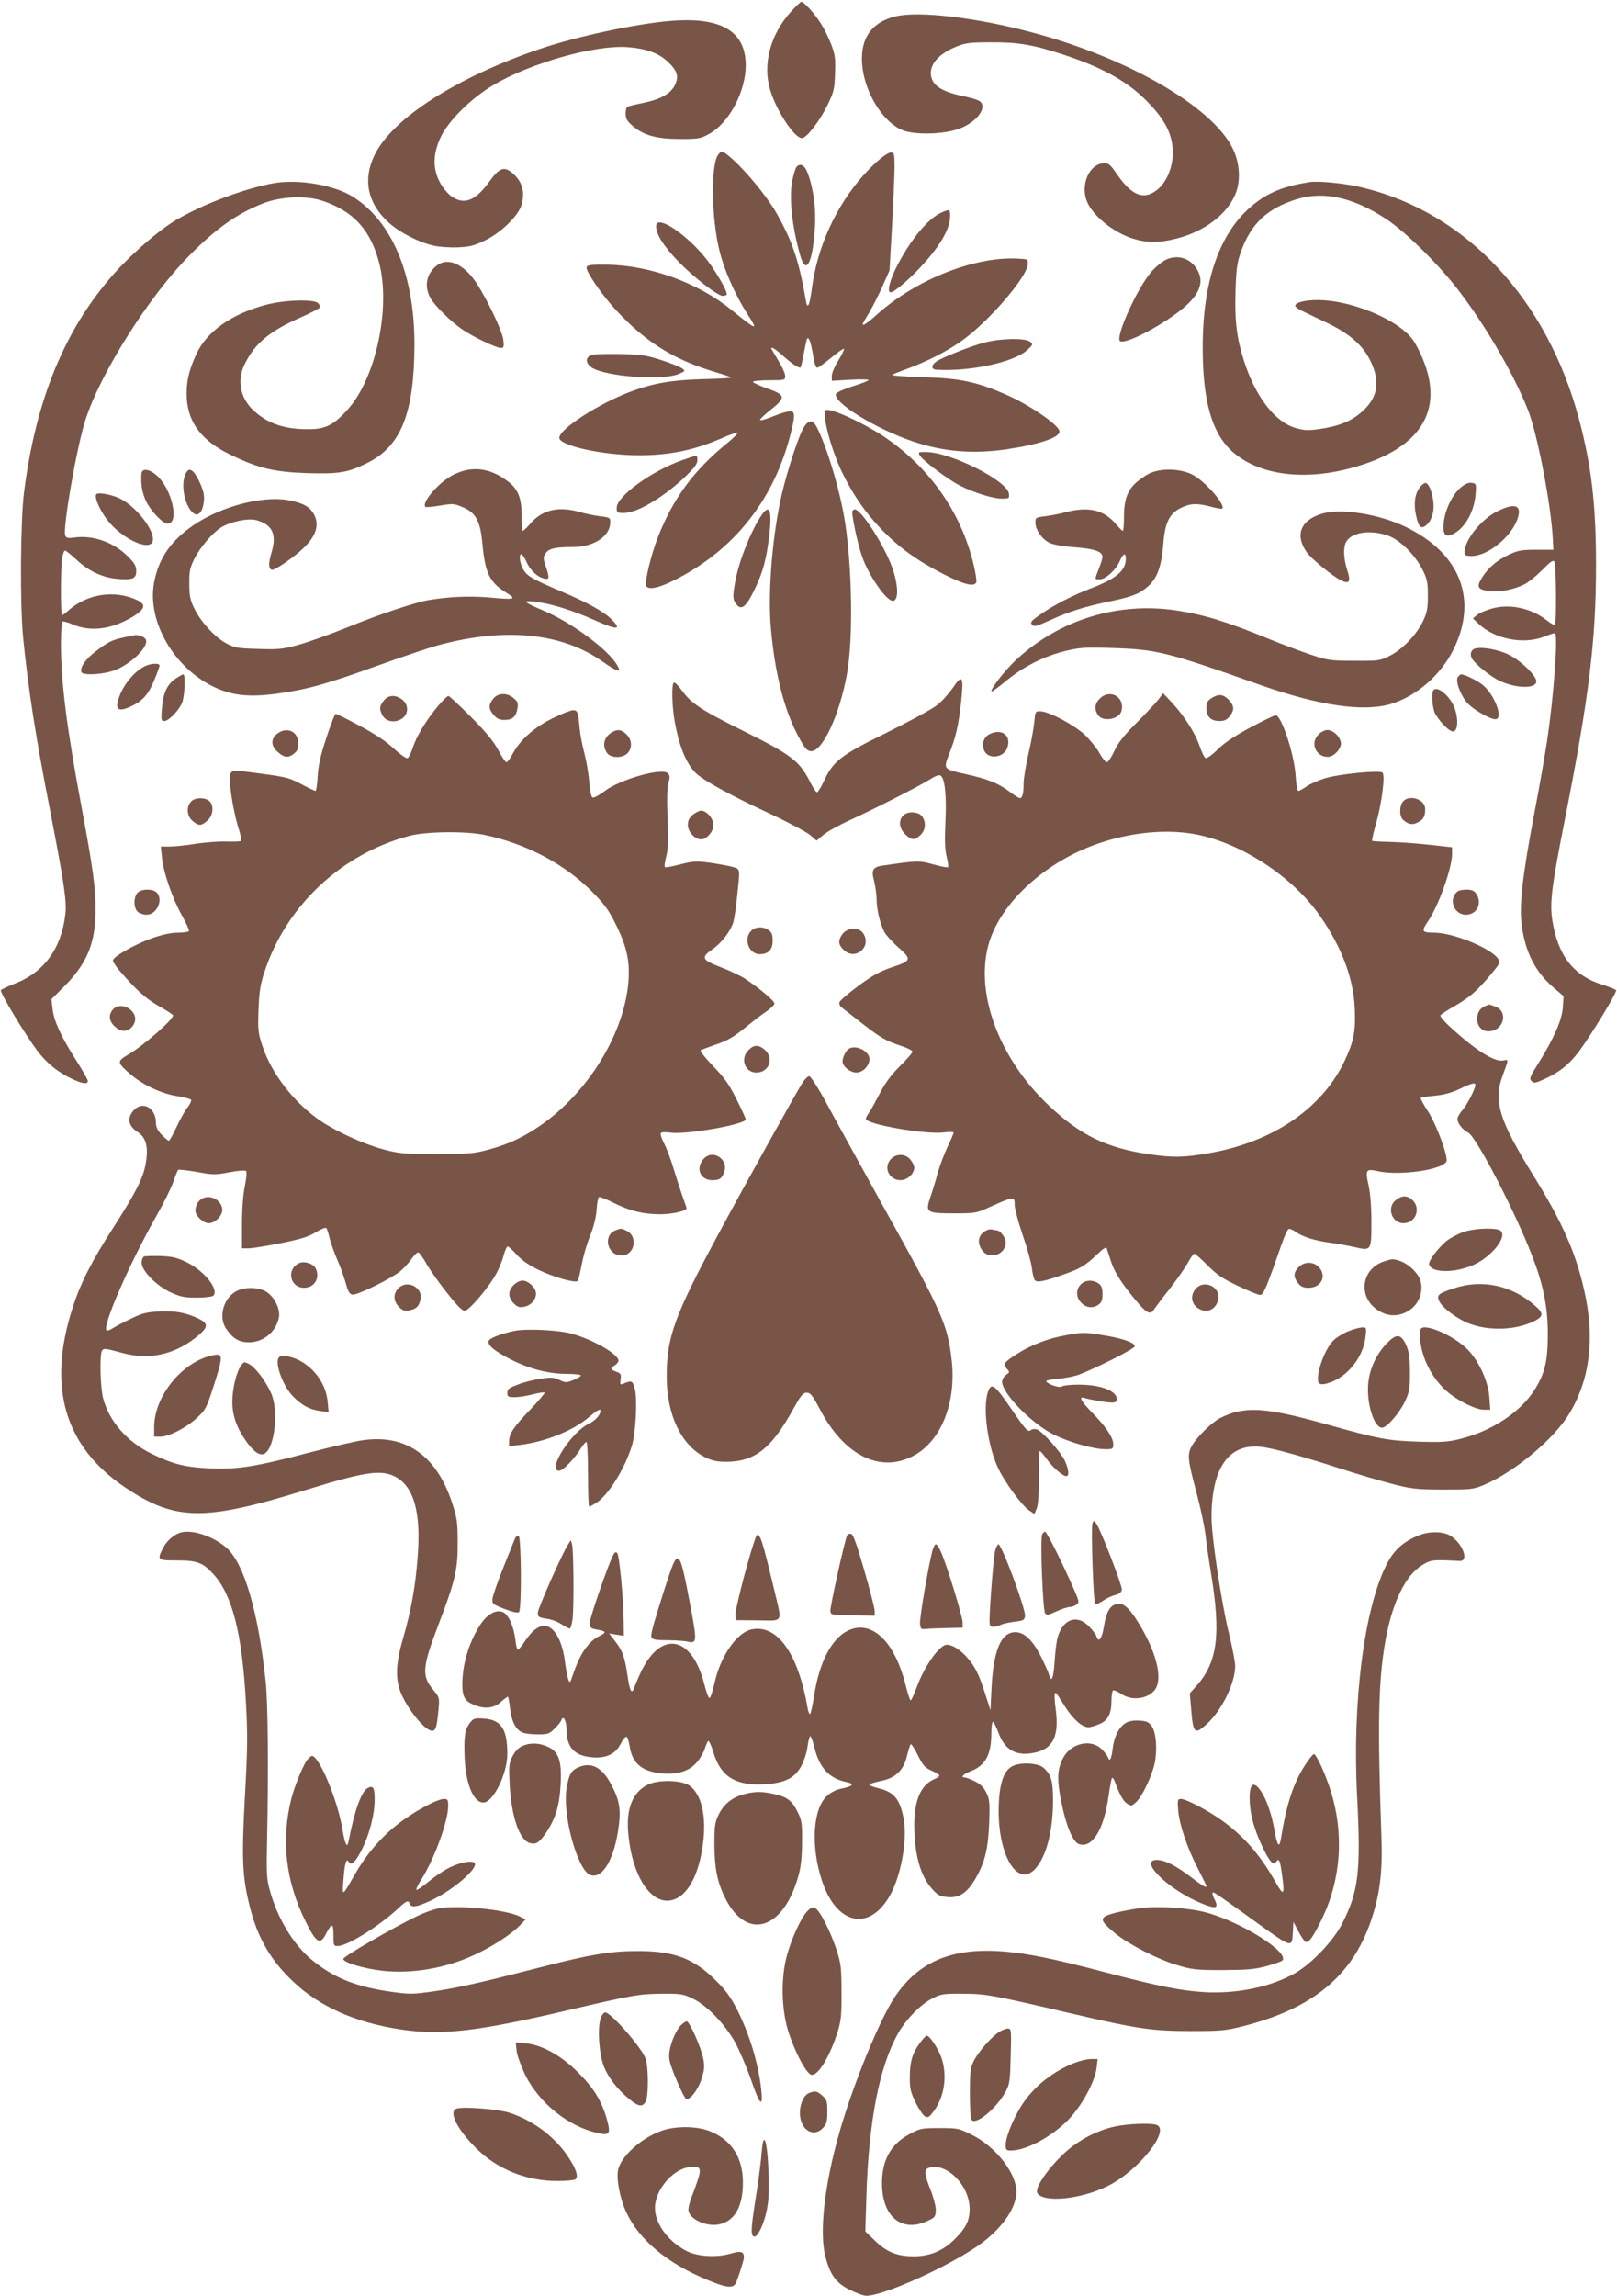 <?xml version="1.0" standalone="no"?>
<!DOCTYPE svg PUBLIC "-//W3C//DTD SVG 20010904//EN"
 "http://www.w3.org/TR/2001/REC-SVG-20010904/DTD/svg10.dtd">
<svg version="1.0" xmlns="http://www.w3.org/2000/svg"
 width="902pt" height="1280pt" viewBox="0 0 902 1280"
 preserveAspectRatio="xMidYMid meet">
<g transform="translate(0,1280) scale(0.1,-0.1)"
fill="#795548" stroke="none">
<path d="M4414 12737 c-116 -127 -161 -293 -118 -438 34 -115 135 -269 177
-269 26 0 95 89 140 178 38 78 42 91 45 181 3 84 1 104 -21 163 -14 37 -41 91
-60 120 -35 54 -92 118 -107 118 -4 0 -30 -24 -56 -53z"/>
<path d="M4997 12709 c-124 -29 -189 -109 -189 -235 -1 -154 97 -336 215 -395
59 -31 223 -31 318 0 75 24 139 82 139 126 0 30 -18 40 -108 59 -114 24 -168
57 -178 111 -12 64 42 126 143 166 50 20 76 23 193 23 152 1 237 -14 409 -71
221 -73 362 -154 472 -271 92 -96 131 -178 131 -271 1 -82 -32 -162 -83 -206
-77 -64 -145 -38 -230 86 -33 49 -45 59 -68 59 -83 0 -137 -119 -97 -215 34
-80 148 -172 257 -206 78 -24 146 -24 243 1 150 38 274 130 323 238 36 76 31
182 -12 267 -116 232 -583 502 -1117 644 -310 83 -631 121 -761 90z"/>
<path d="M3735 12683 c-194 -17 -512 -85 -715 -153 -467 -157 -831 -389 -931
-595 -66 -136 -39 -268 77 -374 62 -57 171 -113 255 -131 30 -7 91 -11 135 -9
66 3 91 10 149 38 92 45 189 140 205 201 21 76 0 137 -62 183 -40 30 -67 16
-120 -58 -76 -104 -138 -129 -208 -81 -20 13 -49 48 -65 77 -42 78 -41 159 3
254 44 93 172 219 296 292 211 124 568 224 749 210 103 -8 173 -34 223 -82 52
-49 62 -81 39 -129 -23 -48 -80 -80 -178 -100 -44 -9 -83 -18 -88 -22 -5 -3
-9 -20 -9 -39 0 -27 8 -40 40 -68 61 -52 134 -72 265 -72 103 0 113 2 162 29
110 61 202 234 203 381 0 192 -138 273 -425 248z"/>
<path d="M4004 11934 c-40 -61 -35 -361 11 -538 26 -106 89 -245 153 -345 64
-98 57 -96 -89 22 -184 150 -454 248 -689 251 -98 1 -115 -1 -118 -15 -4 -23
87 -156 168 -242 168 -180 326 -277 568 -347 41 -12 72 -23 70 -25 -2 -3 -76
-7 -164 -9 -168 -5 -272 -23 -395 -69 -181 -68 -399 -209 -399 -258 0 -39 194
-87 387 -96 192 -8 351 20 517 93 43 19 83 33 89 31 6 -2 -23 -30 -64 -64
-180 -147 -294 -303 -377 -513 -38 -95 -77 -253 -68 -275 10 -26 68 -15 157
30 326 163 548 437 644 796 27 102 30 134 15 144 -11 7 -54 -4 -127 -34 -29
-11 -53 -17 -53 -12 0 6 27 31 60 57 85 67 83 83 -20 118 -44 16 -80 32 -80
37 0 5 41 9 90 9 87 0 90 1 90 23 0 19 -20 58 -73 145 -17 27 16 10 61 -32 42
-38 82 -66 96 -66 2 0 10 26 16 58 6 31 13 70 17 85 7 41 21 21 34 -48 13 -78
19 -95 29 -95 5 0 39 25 76 55 37 31 69 53 72 50 3 -2 -11 -31 -31 -64 -21
-32 -37 -71 -37 -87 l0 -27 105 6 c58 3 103 2 100 -2 -2 -5 -43 -21 -90 -35
-47 -15 -89 -34 -92 -42 -18 -47 224 -196 429 -265 170 -58 336 -71 523 -44
181 27 295 65 295 99 0 35 -168 150 -303 208 -160 70 -258 90 -460 95 -98 3
-175 9 -170 13 4 4 37 17 73 30 116 41 245 107 326 168 150 111 352 348 357
417 2 30 1 30 -53 33 -240 14 -567 -115 -783 -307 -37 -34 -73 -61 -78 -61
-12 0 -13 -4 34 75 19 33 52 98 72 144 l37 83 14 247 c7 135 14 283 14 329 0
74 -2 82 -19 82 -24 0 -89 -54 -157 -130 -151 -170 -255 -398 -285 -627 -13
-100 -25 -123 -34 -67 -37 216 -74 326 -159 478 -67 120 -229 306 -303 350 -7
4 -19 -4 -29 -20z"/>
<path d="M4442 11868 c-5 -7 -15 -40 -22 -73 -20 -95 -2 -260 45 -423 32 -110
69 -36 81 163 7 105 -10 224 -43 306 -16 40 -41 51 -61 27z"/>
<path d="M1536 11780 c-174 -28 -457 -138 -595 -233 -92 -63 -223 -180 -305
-273 -274 -308 -436 -701 -502 -1219 -20 -157 -23 -626 -5 -810 29 -289 70
-555 152 -972 74 -381 92 -499 84 -566 -21 -194 -119 -329 -285 -392 -38 -15
-72 -31 -75 -36 -7 -11 132 -242 202 -336 54 -72 120 -125 205 -163 50 -23 78
-25 78 -7 0 8 -30 60 -66 117 -83 129 -124 219 -131 286 l-6 53 76 76 c124
126 170 240 170 420 0 129 -13 227 -78 575 -83 444 -115 696 -115 911 0 65 4
120 9 123 5 3 30 -4 56 -15 101 -45 225 -27 343 47 62 40 67 64 17 88 -122 58
-276 36 -379 -54 -18 -17 -36 -30 -40 -30 -8 0 -8 254 0 314 4 25 11 46 17 46
5 0 34 -23 64 -51 64 -61 144 -99 223 -106 89 -8 110 0 110 43 0 28 -9 44 -47
82 -79 79 -195 120 -299 105 -36 -5 -45 -2 -50 12 -15 39 64 494 113 645 84
261 356 691 581 917 147 149 265 232 407 288 100 40 243 46 335 15 172 -58
267 -162 315 -345 66 -253 -19 -648 -178 -821 -76 -84 -122 -107 -215 -107
-134 -1 -228 31 -307 104 -76 70 -95 171 -49 261 58 116 140 183 311 258 54
24 101 48 105 54 4 6 1 18 -8 26 -23 23 -188 18 -289 -9 -193 -51 -333 -150
-390 -276 -44 -95 -58 -163 -53 -249 10 -137 86 -235 243 -311 156 -76 245
-97 431 -103 179 -5 226 3 337 59 186 94 258 279 259 659 0 387 -123 683 -342
822 -102 65 -295 99 -434 78z"/>
<path d="M7300 11784 c-144 -24 -227 -58 -312 -128 -185 -151 -280 -423 -279
-796 0 -292 50 -470 159 -572 148 -138 408 -173 689 -92 384 110 510 333 363
640 -31 65 -51 91 -92 124 -106 86 -294 156 -443 166 -81 6 -160 -9 -160 -31
0 -5 16 -18 35 -27 19 -9 84 -40 144 -69 125 -60 197 -123 240 -210 57 -117
43 -204 -45 -283 -58 -53 -132 -83 -239 -98 -64 -9 -85 -8 -133 6 -117 34
-226 177 -290 381 -39 126 -50 216 -45 381 4 126 9 160 30 220 57 159 149 244
317 295 149 44 314 7 496 -114 110 -73 299 -260 408 -405 151 -199 302 -460
380 -657 53 -132 129 -528 139 -720 l3 -60 -95 0 c-81 0 -103 -4 -150 -26 -70
-33 -116 -72 -152 -128 -33 -53 -27 -67 39 -77 53 -8 140 9 198 39 22 11 66
47 99 80 45 46 60 56 67 46 10 -16 12 -342 3 -352 -4 -4 -24 7 -44 23 -88 70
-210 96 -312 66 -31 -9 -66 -24 -79 -35 l-23 -19 34 -32 c88 -83 247 -114 360
-71 30 12 58 21 63 21 20 0 -5 -351 -44 -607 -11 -73 -42 -251 -70 -396 -66
-349 -85 -512 -71 -622 20 -154 76 -264 179 -352 l55 -47 -4 -61 c-4 -70 -50
-175 -137 -314 -47 -74 -51 -85 -38 -98 13 -14 21 -12 71 10 85 39 138 81 194
155 67 90 214 331 207 341 -3 5 -36 18 -74 30 -163 50 -251 162 -282 362 -15
96 -3 190 71 564 135 683 173 997 173 1415 0 336 -25 549 -94 810 -178 671
-628 1154 -1208 1294 -96 24 -250 39 -301 30z"/>
<path d="M5254 11616 c-74 -32 -167 -142 -245 -289 -45 -85 -63 -157 -41 -157
18 0 89 59 158 131 113 119 173 219 174 292 0 41 -2 42 -46 23z"/>
<path d="M3660 11538 c1 -46 41 -110 125 -197 84 -87 219 -191 247 -191 8 0
17 3 21 6 8 9 -26 74 -83 159 -103 153 -311 302 -310 223z"/>
<path d="M6504 11352 c-22 -11 -59 -41 -82 -68 -77 -88 -200 -360 -175 -385
21 -21 187 60 312 151 120 87 160 162 126 234 -35 73 -110 101 -181 68z"/>
<path d="M2436 11319 c-56 -44 -71 -112 -37 -177 23 -44 116 -136 183 -181 61
-41 187 -101 212 -101 16 0 18 6 14 44 -7 58 -113 273 -171 347 -68 85 -145
112 -201 68z"/>
<path d="M5495 10891 c-75 -19 -233 -81 -271 -106 -30 -20 -31 -45 -1 -46 182
-12 428 40 503 106 38 34 38 35 20 50 -27 21 -161 19 -251 -4z"/>
<path d="M3305 10822 c-42 -10 -42 -49 0 -74 85 -49 393 -70 481 -33 37 16 38
17 19 31 -11 8 -62 29 -115 46 -83 27 -111 31 -225 34 -71 1 -143 0 -160 -4z"/>
<path d="M4606 10512 c-22 -21 29 -214 89 -341 61 -125 125 -220 215 -315 99
-105 203 -180 349 -255 119 -61 176 -75 187 -47 3 8 -4 52 -15 98 -70 295
-251 550 -511 721 -119 77 -297 157 -314 139z"/>
<path d="M4476 10403 c-34 -69 -101 -282 -125 -404 -47 -232 -67 -515 -51
-699 22 -253 73 -455 153 -605 35 -66 48 -81 69 -83 64 -8 162 202 203 433 34
190 29 574 -10 836 -26 174 -100 423 -159 538 -24 46 -51 41 -80 -16z"/>
<path d="M5132 10259 c17 -28 158 -134 222 -166 78 -40 185 -73 233 -73 42 0
44 1 41 27 -8 73 -328 233 -464 233 -42 0 -44 -1 -32 -21z"/>
<path d="M3807 10235 c-171 -60 -367 -202 -367 -266 0 -27 2 -29 40 -29 74 0
216 84 338 198 54 52 72 75 72 95 0 32 3 32 -83 2z"/>
<path d="M2601 10179 c-23 -5 -62 -19 -85 -33 -78 -46 -165 -150 -143 -172 3
-3 39 0 81 7 69 12 80 11 123 -7 77 -31 102 -77 114 -205 15 -165 40 -215 132
-273 62 -38 52 -41 -97 -27 -106 9 -227 4 -336 -15 -79 -14 -276 -80 -445
-149 -99 -40 -225 -85 -279 -100 -88 -24 -112 -27 -225 -23 -113 3 -131 6
-177 30 -63 33 -144 120 -180 195 -23 47 -28 70 -28 137 -1 69 3 89 27 138 31
64 102 147 150 177 54 33 151 53 196 41 90 -24 116 -79 86 -179 -18 -60 -18
-92 1 -98 16 -5 129 73 183 127 64 64 82 122 55 177 -24 48 -62 69 -151 85
-140 24 -365 -35 -516 -135 -133 -89 -203 -190 -228 -328 -38 -212 108 -467
328 -576 104 -51 202 -62 361 -40 167 23 274 53 559 156 136 49 291 101 343
115 367 98 680 68 906 -89 91 -64 114 -70 87 -24 -50 87 -253 237 -408 303
-116 49 -127 60 -50 51 87 -10 209 -48 325 -100 134 -60 163 -59 99 4 -40 40
-135 93 -275 152 -164 70 -192 86 -214 122 -20 32 -27 87 -12 87 5 0 17 -18
27 -39 21 -49 61 -87 98 -96 32 -9 34 1 11 68 -14 43 -15 50 -1 71 18 28 54
36 151 36 116 0 206 57 210 133 1 31 0 32 -59 39 -32 4 -83 15 -111 23 -118
34 -210 13 -276 -65 -19 -22 -38 -40 -41 -40 -4 0 -7 37 -7 83 0 103 -21 153
-82 197 -77 56 -147 74 -227 59z"/>
<path d="M6479 10179 c-53 -8 -79 -20 -131 -61 -56 -44 -78 -99 -78 -196 0
-45 -3 -82 -7 -82 -3 0 -22 19 -41 41 -65 76 -150 96 -274 64 -32 -9 -85 -19
-116 -23 -56 -7 -57 -8 -56 -39 2 -40 36 -88 77 -109 19 -10 74 -20 140 -25
110 -8 157 -24 157 -54 0 -8 -9 -37 -20 -65 -25 -63 -25 -60 5 -60 32 0 90 52
111 101 20 45 34 50 34 14 0 -66 -52 -111 -194 -165 -102 -39 -210 -95 -278
-143 -61 -42 -64 -47 -47 -64 8 -8 33 0 92 27 109 50 192 76 328 105 133 27
176 44 222 85 52 45 76 112 86 234 9 125 35 175 104 207 51 23 85 24 161 4 33
-9 61 -13 64 -11 20 21 -96 154 -167 190 -44 23 -115 33 -172 25z"/>
<path d="M789 10158 c-4 -60 4 -107 27 -155 25 -52 93 -123 118 -123 69 0 26
194 -60 269 -42 38 -83 42 -85 9z"/>
<path d="M1030 10144 c-22 -65 7 -179 53 -208 25 -16 48 13 54 67 4 35 -1 58
-21 103 -39 85 -67 97 -86 38z"/>
<path d="M7921 10084 c-28 -36 -36 -89 -23 -153 14 -65 25 -80 50 -65 33 20
54 75 48 131 -5 55 -24 104 -42 110 -7 2 -21 -8 -33 -23z"/>
<path d="M8146 10080 c-45 -40 -84 -120 -92 -190 -8 -71 8 -90 54 -66 68 35
119 130 124 231 3 47 2 50 -24 53 -18 2 -37 -7 -62 -28z"/>
<path d="M538 10045 c-16 -17 27 -109 79 -166 74 -82 192 -139 226 -110 45 36
-65 196 -173 251 -42 21 -120 37 -132 25z"/>
<path d="M8352 9949 c-90 -44 -182 -160 -182 -227 0 -19 6 -22 40 -22 89 0
221 107 255 207 27 77 -14 92 -113 42z"/>
<path d="M4252 9933 c-60 -85 -131 -262 -151 -377 -15 -82 -14 -100 7 -126 28
-35 55 -13 101 83 47 97 66 168 82 299 16 138 3 179 -39 121z"/>
<path d="M4755 9951 c-7 -13 28 -182 54 -254 36 -105 135 -247 171 -247 34 0
32 86 -3 186 -46 126 -172 323 -209 324 -4 0 -9 -4 -13 -9z"/>
<path d="M7378 9937 c-123 -35 -157 -120 -88 -217 26 -36 140 -130 189 -155
48 -24 58 -9 36 57 -20 62 -23 125 -6 156 29 54 131 70 230 37 67 -22 153
-106 196 -191 26 -52 30 -70 30 -144 0 -72 -4 -94 -27 -143 -35 -75 -117 -160
-187 -194 -53 -27 -63 -28 -196 -27 -131 0 -147 2 -240 33 -55 18 -161 58
-235 88 -234 96 -360 135 -515 159 -329 50 -658 -51 -900 -278 -60 -56 -143
-163 -134 -173 3 -2 41 25 84 61 98 80 211 136 330 165 80 19 109 21 260 16
249 -8 302 -21 825 -206 328 -115 571 -151 725 -107 144 42 283 162 354 307
136 277 37 533 -265 680 -147 72 -359 106 -466 76z"/>
<path d="M690 9246 c-65 -14 -88 -25 -158 -79 -56 -43 -87 -89 -78 -114 9 -22
136 -13 198 15 89 39 177 128 162 165 -5 14 -36 28 -59 26 -5 0 -35 -6 -65
-13z"/>
<path d="M8228 9184 c-22 -7 -30 -31 -18 -54 17 -32 104 -102 157 -127 91 -42
203 -44 203 -2 0 32 -87 116 -154 149 -59 29 -150 45 -188 34z"/>
<path d="M805 9084 c-67 -35 -132 -122 -149 -200 -9 -42 13 -50 67 -26 70 31
103 67 136 146 17 41 31 79 31 85 0 16 -51 13 -85 -5z"/>
<path d="M979 9016 c-47 -32 -69 -80 -76 -166 -5 -65 -4 -70 14 -70 22 0 74
51 97 97 16 33 23 163 8 163 -4 0 -24 -11 -43 -24z"/>
<path d="M8131 9023 c-13 -26 22 -112 61 -150 38 -36 122 -83 149 -83 49 0 -5
142 -74 194 -33 25 -97 56 -116 56 -6 0 -14 -8 -20 -17z"/>
<path d="M5314 8963 c-22 -31 -61 -75 -89 -96 -27 -21 -154 -90 -281 -153
-258 -127 -297 -157 -351 -275 -15 -33 -32 -58 -37 -56 -6 2 -24 30 -40 63
-56 110 -105 147 -356 272 -249 123 -303 159 -356 232 -20 28 -40 47 -45 44
-14 -8 -11 -129 5 -219 24 -133 61 -226 113 -281 38 -41 189 -124 416 -230
103 -48 204 -102 225 -119 l37 -32 38 32 c21 18 86 54 145 81 134 61 400 196
452 230 22 15 46 24 54 21 26 -10 37 -104 30 -258 -5 -107 -3 -159 7 -197 7
-29 10 -54 7 -57 -3 -3 -40 4 -83 16 -80 22 -88 21 -282 -7 -54 -8 -64 -25
-47 -86 7 -29 14 -75 14 -103 0 -56 19 -134 43 -181 9 -17 44 -56 79 -87 76
-67 73 -74 -43 -112 -61 -21 -104 -45 -180 -101 -55 -41 -103 -82 -106 -91 -4
-11 2 -23 18 -35 13 -10 60 -46 104 -81 104 -81 136 -100 218 -127 37 -12 67
-27 67 -33 0 -7 -31 -43 -70 -81 -48 -48 -81 -92 -111 -150 -23 -44 -50 -93
-60 -108 -11 -14 -19 -30 -19 -36 0 -30 328 -88 433 -76 31 4 57 3 57 0 0 -4
-15 -40 -34 -79 -19 -40 -44 -107 -56 -149 -11 -43 -30 -103 -41 -135 -28 -83
-21 -88 134 -88 120 0 123 1 207 39 125 56 130 57 130 10 0 -22 20 -97 44
-168 25 -71 48 -154 52 -185 3 -31 11 -61 16 -68 12 -15 49 -9 158 30 95 33
124 50 192 115 33 32 49 41 52 31 2 -8 12 -37 21 -65 19 -63 59 -126 138 -221
62 -75 84 -87 104 -54 7 10 45 62 87 114 41 53 87 119 102 146 15 28 31 51 36
51 5 0 38 -29 73 -64 51 -52 83 -74 169 -115 59 -28 115 -51 125 -51 19 0 36
41 121 285 15 43 32 81 39 83 6 2 23 -5 38 -16 39 -28 106 -49 194 -61 41 -5
102 -17 135 -24 93 -22 94 -21 94 139 0 88 -6 160 -16 206 -19 84 -14 93 47
79 130 -30 389 10 389 60 0 47 -64 213 -106 275 -24 37 -42 70 -39 73 3 3 39
8 80 12 50 5 94 17 138 38 67 32 87 37 87 22 0 -21 -45 -109 -71 -139 -16 -18
-29 -41 -29 -50 0 -25 27 -60 60 -77 46 -24 263 -443 359 -693 61 -159 85
-281 85 -432 0 -150 -17 -220 -76 -312 -77 -121 -236 -226 -407 -269 -73 -19
-105 -21 -240 -17 -172 6 -220 15 -516 98 -339 95 -455 102 -590 33 -47 -24
-132 -109 -157 -155 -26 -47 -23 -77 26 -259 24 -90 46 -195 50 -234 4 -38 18
-135 31 -215 56 -338 37 -495 -77 -625 l-41 -46 7 -82 c11 -142 19 -151 86
-91 85 77 160 229 160 326 0 22 -16 104 -35 182 -43 176 -98 544 -97 652 2
282 104 415 293 385 78 -13 224 -54 429 -120 85 -28 211 -65 280 -83 116 -30
137 -32 290 -33 156 0 168 1 228 26 174 74 396 260 480 404 113 192 139 420
78 685 -48 211 -123 379 -285 640 -188 303 -221 411 -170 550 36 98 36 94 3
87 -49 -9 -158 61 -302 194 -29 27 -50 53 -47 58 3 5 40 30 83 54 84 49 120
81 200 176 49 59 52 65 39 85 -39 59 -251 146 -357 146 -69 0 -73 7 -34 64 59
86 134 297 134 375 l0 37 -127 14 c-71 8 -170 15 -221 16 -51 1 -95 4 -98 6
-2 3 7 45 21 93 32 111 53 271 37 287 -15 15 -243 -7 -323 -32 -35 -11 -81
-31 -101 -45 -20 -14 -41 -25 -46 -25 -5 0 -12 39 -15 88 -8 120 -81 339 -112
334 -11 -2 -76 -34 -144 -70 -85 -46 -142 -84 -178 -120 -30 -30 -60 -51 -68
-49 -7 3 -22 34 -34 69 -24 71 -86 168 -156 243 l-47 50 -26 -35 c-15 -19 -70
-78 -122 -130 -70 -70 -103 -111 -124 -157 -16 -35 -35 -63 -42 -63 -7 0 -26
24 -42 53 -17 29 -54 75 -84 103 -60 54 -195 126 -243 128 -30 1 -30 1 -36
-64 -4 -36 -18 -115 -33 -177 -14 -61 -26 -134 -26 -161 0 -55 -7 -82 -21 -82
-6 0 -34 18 -63 40 -59 44 -121 68 -244 95 -119 26 -120 28 -89 107 38 95 54
162 68 292 16 147 7 161 -47 79z m1398 -824 c250 -62 511 -242 655 -451 118
-171 183 -343 190 -509 6 -127 -5 -185 -56 -293 -126 -267 -403 -455 -761
-516 -139 -24 -198 -25 -333 -5 -235 35 -381 106 -555 270 -284 267 -419 639
-333 915 68 216 300 432 577 536 208 78 438 98 616 53z"/>
<path d="M7997 8953 c-15 -14 -7 -109 12 -138 32 -51 80 -97 99 -93 22 4 28
57 11 116 -19 69 -96 141 -122 115z"/>
<path d="M2751 8904 c-27 -35 -26 -57 3 -90 17 -21 33 -28 59 -28 45 0 65 17
73 62 6 31 3 39 -20 59 -38 32 -88 31 -115 -3z"/>
<path d="M6135 8905 c-29 -28 -32 -61 -9 -93 27 -39 119 -22 130 25 20 77 -65
125 -121 68z"/>
<path d="M6762 8910 c-27 -17 -32 -25 -32 -58 0 -48 24 -72 73 -72 27 0 41 7
56 26 27 34 26 57 -1 88 -32 35 -58 39 -96 16z"/>
<path d="M2141 8894 c-24 -31 -26 -43 -10 -78 16 -34 57 -47 96 -31 51 21 59
81 17 114 -37 29 -78 27 -103 -5z"/>
<path d="M2447 8868 c-66 -78 -125 -174 -144 -236 -10 -30 -23 -57 -30 -59 -7
-3 -41 21 -76 53 -42 40 -104 81 -190 127 -69 37 -130 67 -134 67 -5 0 -28
-59 -52 -132 -32 -96 -45 -153 -49 -215 -2 -45 -8 -83 -12 -83 -3 0 -40 17
-81 39 -76 39 -78 39 -317 70 -86 11 -89 6 -73 -122 7 -55 24 -136 37 -180 14
-43 23 -82 19 -85 -3 -4 -38 -5 -78 -4 -40 2 -117 -4 -172 -12 -55 -9 -122
-16 -149 -16 l-49 0 6 -57 c7 -84 60 -236 112 -327 24 -43 42 -83 39 -87 -3
-5 -31 -9 -62 -9 -37 0 -87 -11 -139 -29 -96 -33 -223 -105 -223 -126 0 -8 17
-34 37 -57 92 -107 143 -153 215 -195 43 -24 80 -48 83 -53 10 -17 -165 -171
-250 -220 -64 -37 -63 -44 12 -109 70 -60 170 -107 258 -122 42 -6 78 -16 81
-21 3 -5 -6 -25 -21 -44 -15 -19 -42 -68 -61 -109 -19 -41 -38 -75 -42 -75 -5
0 -22 15 -40 33 -22 23 -32 43 -32 65 0 98 -93 132 -139 51 -20 -36 -8 -71 36
-100 48 -31 62 -82 46 -176 -14 -80 -53 -158 -178 -353 -124 -192 -186 -314
-230 -452 -143 -442 -45 -775 296 -1003 277 -185 438 -187 999 -14 324 100
418 116 496 80 110 -50 154 -196 134 -450 -12 -163 -37 -303 -82 -457 -43
-147 -44 -235 -5 -318 44 -94 131 -196 168 -196 20 0 26 22 35 116 6 68 6 70
-29 112 -66 79 -62 126 30 367 92 241 107 303 106 455 0 113 -3 134 -31 221
-87 264 -258 384 -499 349 -43 -6 -179 -38 -303 -70 -296 -78 -393 -93 -545
-87 -139 6 -208 23 -322 78 -142 68 -244 183 -278 314 -16 64 -20 241 -6 264
9 15 18 14 116 -13 154 -42 304 -5 429 105 48 42 46 62 -8 88 -71 33 -131 44
-220 39 -70 -4 -94 -10 -157 -41 -41 -19 -86 -44 -101 -53 -15 -10 -30 -15
-34 -11 -24 24 133 382 281 642 38 66 78 148 91 183 12 35 24 66 28 69 3 4 50
-2 104 -11 91 -17 103 -17 182 -2 46 9 88 12 93 7 5 -5 1 -42 -7 -84 -10 -47
-16 -128 -16 -212 l0 -135 38 0 c20 0 102 14 180 29 112 23 155 36 194 61 28
17 54 27 58 23 4 -4 13 -30 19 -58 7 -27 26 -81 43 -120 17 -38 38 -97 47
-130 13 -47 21 -61 38 -63 25 -4 210 86 263 128 20 16 49 47 65 70 15 22 33
39 39 37 6 -2 27 -31 46 -65 19 -34 71 -107 115 -162 59 -75 85 -100 99 -98
26 4 137 136 175 208 16 30 35 76 41 103 7 26 17 47 22 47 6 0 28 -20 50 -45
28 -31 66 -58 122 -85 84 -41 205 -75 218 -62 4 4 14 44 22 87 8 44 28 116 46
160 21 51 34 104 38 148 2 37 8 70 13 73 4 2 40 -11 79 -31 92 -46 167 -65
262 -65 68 0 148 18 148 34 0 2 -9 28 -20 58 -10 29 -33 98 -50 154 -16 55
-41 122 -55 148 -14 26 -22 52 -19 58 4 6 25 7 53 3 92 -12 421 46 421 74 0 5
-23 56 -52 113 -41 83 -67 119 -130 184 -47 49 -75 85 -69 89 6 3 43 17 81 30
74 25 103 43 185 110 28 23 71 56 98 74 26 18 47 38 47 46 0 14 -78 81 -162
137 -22 15 -82 44 -134 64 -110 42 -116 55 -49 102 52 36 100 100 116 151 5
20 15 81 20 136 18 170 20 158 -26 172 -22 6 -78 16 -125 23 -77 10 -93 9
-164 -9 -43 -11 -82 -19 -86 -16 -5 3 -2 29 6 58 11 40 13 88 8 212 -4 106 -3
173 5 200 9 32 8 42 -4 54 -32 32 -265 -34 -351 -99 -30 -23 -61 -39 -68 -37
-8 3 -15 35 -19 89 -4 45 -16 117 -27 158 -11 41 -23 102 -26 135 -9 96 -12
105 -38 105 -13 0 -65 -21 -116 -46 -102 -51 -179 -120 -220 -197 -14 -26 -29
-47 -35 -47 -5 0 -25 29 -44 65 -24 47 -66 99 -151 185 -66 66 -123 120 -129
120 -5 0 -30 -24 -54 -52z m255 -723 c235 -49 450 -163 605 -321 68 -69 91
-101 132 -186 59 -120 76 -203 66 -318 -25 -275 -208 -583 -457 -771 -105 -78
-199 -125 -317 -157 -88 -24 -112 -26 -296 -26 -185 0 -207 2 -298 26 -112 31
-255 96 -348 158 -145 98 -273 261 -324 415 -25 74 -27 89 -23 205 4 101 10
142 33 210 120 369 430 660 810 760 91 24 311 27 417 5z"/>
<path d="M1546 8709 c-37 -29 -35 -70 5 -103 36 -31 59 -33 90 -7 17 13 23 29
23 56 0 67 -64 96 -118 54z"/>
<path d="M3415 8718 c-46 -26 -58 -75 -29 -116 20 -29 85 -31 114 -2 28 28 26
75 -5 105 -26 27 -49 31 -80 13z"/>
<path d="M7355 8705 c-48 -47 -16 -125 52 -125 32 0 73 42 73 75 0 14 -11 37
-25 50 -13 14 -36 25 -50 25 -14 0 -37 -11 -50 -25z"/>
<path d="M5520 8707 c-32 -16 -45 -54 -31 -89 20 -54 110 -45 130 13 24 68
-31 110 -99 76z"/>
<path d="M1066 8331 c-28 -30 -24 -80 8 -108 34 -29 48 -29 82 1 35 29 39 90
9 112 -27 20 -79 17 -99 -5z"/>
<path d="M7827 8332 c-22 -25 -22 -85 1 -104 28 -25 52 -29 81 -13 32 16 41
33 41 75 0 53 -87 82 -123 42z"/>
<path d="M3864 8257 c-20 -17 -27 -33 -27 -57 0 -37 39 -80 74 -80 31 0 69 44
69 80 0 36 -38 80 -69 80 -11 0 -32 -11 -47 -23z"/>
<path d="M5037 8252 c-26 -29 -21 -70 12 -103 36 -35 54 -36 86 -4 29 28 32
70 9 103 -20 28 -83 31 -107 4z"/>
<path d="M767 7822 c-23 -25 -22 -85 1 -105 10 -10 33 -17 50 -17 57 0 95 85
56 124 -22 22 -87 21 -107 -2z"/>
<path d="M8134 7832 c-57 -38 -27 -132 43 -132 62 0 94 65 57 118 -11 16 -25
22 -52 22 -20 0 -42 -4 -48 -8z"/>
<path d="M4190 7610 c-44 -44 -13 -130 48 -130 48 0 72 25 72 75 0 34 -5 47
-22 59 -31 22 -74 20 -98 -4z"/>
<path d="M4701 7594 c-27 -35 -26 -59 4 -89 65 -65 162 17 109 93 -23 33 -86
31 -113 -4z"/>
<path d="M8290 7193 c-33 -12 -50 -37 -50 -74 0 -40 26 -69 62 -69 86 0 116
111 37 139 -17 6 -32 11 -33 10 -1 0 -8 -3 -16 -6z"/>
<path d="M624 7164 c-22 -32 -11 -68 28 -97 35 -26 77 -15 96 26 34 70 -81
137 -124 71z"/>
<path d="M4175 6945 c-48 -47 -20 -125 44 -125 71 0 101 80 47 127 -35 30 -61
29 -91 -2z"/>
<path d="M4734 6952 c-16 -10 -34 -48 -34 -70 0 -28 42 -62 77 -62 36 0 73 38
73 75 0 45 -77 83 -116 57z"/>
<path d="M4476 6763 c-34 -54 -331 -587 -471 -848 -242 -449 -286 -570 -286
-788 -1 -213 81 -385 213 -451 42 -21 66 -26 122 -26 157 1 251 76 371 294 43
77 54 91 75 91 21 0 32 -14 75 -95 134 -254 332 -353 516 -259 156 79 244 294
218 532 -23 204 -50 264 -391 877 -123 223 -262 474 -307 558 -46 85 -89 152
-97 152 -7 0 -25 -17 -38 -37z"/>
<path d="M3921 6334 c-41 -52 -13 -114 52 -114 40 0 53 8 66 43 29 76 -68 135
-118 71z"/>
<path d="M4970 6338 c-44 -47 -11 -118 54 -118 37 0 76 36 76 70 0 10 -9 29
-21 44 -27 34 -79 36 -109 4z"/>
<path d="M1133 6120 c-25 -10 -43 -39 -43 -70 0 -29 44 -70 75 -70 33 0 75 41
75 73 0 51 -59 87 -107 67z"/>
<path d="M7786 6109 c-52 -41 -23 -129 43 -129 68 0 100 83 49 130 -28 26 -58
26 -92 -1z"/>
<path d="M3433 5940 c-72 -29 -45 -140 34 -140 74 0 95 108 26 139 -28 13 -30
13 -60 1z"/>
<path d="M5510 5943 c-52 -19 -65 -71 -29 -117 41 -52 129 -20 129 47 0 26
-30 67 -49 67 -5 0 -15 2 -23 4 -7 3 -20 2 -28 -1z"/>
<path d="M8160 5930 c-30 -11 -70 -33 -90 -48 -47 -39 -102 -111 -98 -131 9
-45 123 -51 230 -11 120 45 226 185 156 204 -46 12 -144 5 -198 -14z"/>
<path d="M803 5794 c-7 -3 -13 -19 -13 -35 0 -44 83 -129 163 -165 52 -24 75
-29 144 -29 47 0 87 5 93 11 33 33 -49 137 -146 185 -55 27 -79 33 -147 36
-45 1 -88 0 -94 -3z"/>
<path d="M7715 5765 c-112 -39 -139 -176 -50 -254 62 -54 138 -59 203 -12 55
39 78 122 48 179 -20 38 -65 77 -105 91 -42 14 -46 13 -96 -4z"/>
<path d="M1673 5759 c-77 -29 -59 -139 23 -139 59 0 92 57 64 110 -13 24 -59
39 -87 29z"/>
<path d="M7245 5736 c-30 -31 -32 -55 -4 -90 16 -20 29 -26 59 -26 66 0 100
59 63 108 -28 38 -84 42 -118 8z"/>
<path d="M2865 5635 c-32 -31 -32 -69 1 -102 20 -20 31 -24 57 -19 38 7 67 39
67 73 0 32 -42 73 -75 73 -14 0 -37 -11 -50 -25z"/>
<path d="M6030 5640 c-63 -63 25 -166 98 -114 17 12 22 25 22 59 0 34 -5 47
-22 59 -31 22 -74 20 -98 -4z"/>
<path d="M2222 5617 c-30 -31 -28 -72 4 -104 20 -20 31 -24 57 -19 40 8 55 23
63 63 13 67 -77 110 -124 60z"/>
<path d="M6672 5617 c-31 -33 -29 -80 4 -106 50 -39 108 -16 120 46 13 67 -77
110 -124 60z"/>
<path d="M8107 5616 c-84 -28 -94 -37 -79 -70 16 -37 104 -102 169 -126 111
-42 258 -36 359 13 54 26 56 45 8 86 -131 116 -299 151 -457 97z"/>
<path d="M1322 5603 c-75 -37 -106 -146 -60 -212 37 -54 72 -75 126 -75 82 0
153 59 168 140 9 48 -29 120 -76 145 -43 23 -114 24 -158 2z"/>
<path d="M7524 5379 c-28 -11 -67 -34 -86 -53 -37 -36 -75 -123 -85 -193 -7
-54 9 -62 74 -38 98 38 179 145 190 251 6 52 5 54 -18 53 -13 0 -47 -9 -75
-20z"/>
<path d="M7927 5393 c-11 -11 -8 -74 7 -129 20 -75 64 -151 120 -206 57 -57
174 -118 224 -118 l35 0 -5 71 c-7 94 -67 219 -135 278 -80 71 -220 130 -246
104z"/>
<path d="M2871 5380 c-76 -16 -139 -40 -145 -56 -9 -23 33 -58 124 -104 105
-53 211 -80 312 -80 43 0 78 -4 78 -9 0 -5 -19 -16 -41 -25 -39 -16 -44 -16
-78 0 -31 15 -46 16 -106 7 -38 -6 -96 -20 -127 -33 -49 -18 -58 -25 -58 -46
0 -21 4 -24 41 -24 23 0 68 7 101 16 33 8 63 13 66 10 3 -3 -32 -44 -76 -91
-94 -97 -122 -138 -122 -179 l0 -29 60 7 c138 16 297 79 384 154 45 38 66 50
66 37 0 -22 -29 -56 -62 -71 -100 -45 -240 -264 -169 -264 21 0 84 65 120 123
12 20 27 37 32 37 5 0 9 -77 9 -180 0 -99 3 -180 6 -180 4 0 22 9 40 21 66 41
159 189 199 319 22 72 31 261 16 318 -13 45 -16 47 -65 27 -17 -7 -18 -4 -14
24 4 29 1 34 -24 43 -33 12 -35 19 -8 36 11 7 20 18 20 26 0 36 -146 120 -265
151 -72 20 -252 28 -314 15z"/>
<path d="M5938 5354 c-94 -17 -189 -54 -267 -104 -71 -46 -78 -56 -55 -81 17
-19 17 -20 -4 -35 -12 -8 -22 -25 -22 -38 0 -64 163 -232 285 -293 88 -44 224
-83 292 -83 41 0 43 2 43 28 0 37 -41 98 -119 177 -61 63 -76 91 -43 81 32
-10 125 -26 153 -26 22 0 29 5 29 18 0 48 -90 82 -215 82 -44 0 -86 -5 -91
-10 -11 -11 -77 11 -88 28 -3 5 27 12 67 15 40 3 95 14 122 25 112 45 305 143
305 156 0 20 -67 44 -173 61 -108 18 -118 18 -219 -1z"/>
<path d="M7730 5304 c-56 -60 -91 -141 -98 -220 -9 -112 33 -244 77 -244 27 0
98 82 129 148 24 51 27 69 27 162 -1 86 -5 113 -22 153 -30 63 -55 63 -113 1z"/>
<path d="M1150 5234 c-159 -56 -290 -233 -290 -391 l0 -53 35 0 c48 0 147 51
206 107 45 42 52 55 88 167 49 150 53 180 26 183 -11 1 -40 -5 -65 -13z"/>
<path d="M1557 5233 c-28 -27 20 -160 78 -219 52 -52 91 -72 151 -81 l47 -6
-5 55 c-8 97 -70 188 -160 234 -46 23 -97 31 -111 17z"/>
<path d="M1345 5187 c-26 -36 -48 -127 -49 -197 -1 -78 22 -146 74 -221 44
-64 81 -89 107 -73 57 35 78 244 35 337 -30 68 -89 145 -123 162 -26 14 -29
13 -44 -8z"/>
<path d="M5511 5039 c-31 -90 0 -311 60 -431 39 -79 128 -199 168 -228 l31
-21 12 28 c9 18 13 78 13 176 -1 81 2 147 5 147 4 0 21 -20 39 -45 33 -46 89
-95 109 -95 18 0 14 39 -9 88 -25 50 -123 160 -154 172 -11 4 -25 3 -32 -2
-18 -14 -27 -6 -100 100 -106 155 -122 167 -142 111z"/>
<path d="M6094 4307 c-9 -23 5 -439 15 -449 4 -4 23 3 42 16 20 14 51 29 70
33 23 6 35 16 37 30 3 21 -119 337 -143 369 -13 18 -14 18 -21 1z"/>
<path d="M1000 4253 c-35 -13 -72 -47 -90 -83 -35 -68 -32 -70 76 -70 113 0
145 -12 203 -75 107 -116 162 -332 183 -720 10 -177 9 -259 -6 -525 -19 -349
-14 -446 28 -613 44 -173 116 -297 240 -414 147 -140 348 -230 601 -268 231
-35 430 -11 945 110 346 81 385 88 510 89 106 1 120 -1 174 -27 77 -36 177
-139 235 -241 24 -43 65 -139 91 -213 49 -143 68 -159 56 -50 -16 144 -65 305
-134 442 -35 69 -63 108 -121 165 -123 122 -233 163 -436 162 -147 0 -262 -19
-515 -84 -354 -91 -473 -118 -610 -139 -127 -18 -140 -19 -247 -4 -194 27
-318 76 -440 175 -106 86 -197 236 -239 395 -17 61 -18 97 -14 285 8 386 5
753 -8 875 -41 389 -120 658 -218 745 -78 68 -201 107 -264 83z"/>
<path d="M5813 4244 c-11 -29 4 -423 17 -439 9 -11 19 -10 63 11 29 13 61 24
73 24 11 0 28 6 38 13 17 13 17 17 -12 83 -63 145 -153 324 -162 324 -6 0 -13
-7 -17 -16z"/>
<path d="M7915 4240 c-86 -35 -137 -80 -177 -156 -127 -243 -195 -768 -168
-1294 22 -423 9 -535 -83 -715 -48 -94 -167 -220 -259 -274 -135 -78 -322
-118 -508 -108 -134 8 -255 32 -560 112 -291 76 -418 102 -555 114 -290 25
-479 -53 -613 -252 -85 -127 -232 -485 -308 -751 -84 -290 -115 -560 -80 -696
26 -103 60 -149 136 -187 36 -18 77 -33 92 -33 100 -1 489 177 647 296 117 88
191 198 191 284 0 103 -116 252 -248 317 -73 37 -80 38 -181 38 -102 0 -108
-1 -170 -35 -102 -55 -151 -144 -151 -272 0 -194 117 -283 268 -204 28 14 32
22 32 56 0 21 -14 73 -31 115 -39 99 -37 119 17 123 90 7 194 -105 202 -217 5
-74 -15 -119 -85 -188 -64 -63 -137 -93 -227 -93 -91 0 -150 24 -214 86 l-55
53 6 198 c13 414 71 716 175 903 44 80 130 168 197 200 45 23 62 25 170 24
128 -1 156 -6 614 -113 351 -82 439 -95 651 -95 167 0 195 2 290 26 390 98
611 279 717 587 50 146 66 274 59 466 -22 621 -18 862 20 1085 37 218 112 376
206 433 40 25 56 29 115 28 37 -1 79 -3 93 -4 54 -5 26 86 -42 136 -39 29
-120 32 -183 7z"/>
<path d="M4202 4189 c-42 -130 -103 -372 -100 -396 l3 -26 123 -1 c145 -2 136
-19 91 169 -53 221 -70 283 -84 301 -11 15 -15 10 -33 -47z"/>
<path d="M4726 4241 c-12 -19 -97 -402 -94 -424 3 -21 7 -22 126 -23 l122 -2
-1 27 c0 14 -26 116 -58 226 -41 143 -62 201 -73 203 -9 2 -19 -1 -22 -7z"/>
<path d="M2871 4218 c-5 -13 -35 -86 -65 -162 -31 -77 -57 -153 -59 -170 -2
-28 2 -31 68 -57 44 -17 74 -23 80 -17 16 14 13 420 -2 425 -7 3 -17 -6 -22
-19z"/>
<path d="M3169 4189 c-33 -50 -169 -357 -169 -381 0 -23 5 -26 48 -33 26 -3
64 -17 84 -31 21 -13 42 -24 46 -24 5 0 12 24 16 53 8 68 6 385 -3 416 l-7 24
-15 -24z"/>
<path d="M5201 4153 c-23 -87 -72 -376 -69 -406 3 -29 6 -32 33 -29 17 2 69 4
118 5 l87 2 0 29 c0 31 -86 313 -120 391 -11 25 -24 45 -29 45 -6 0 -15 -17
-20 -37z"/>
<path d="M5551 4153 c-9 -35 -31 -316 -31 -390 0 -27 4 -33 21 -33 11 0 29 5
40 10 10 6 45 14 77 18 51 6 57 9 60 32 4 38 -130 400 -149 400 -4 0 -13 -17
-18 -37z"/>
<path d="M3421 4131 c-27 -50 -131 -351 -131 -378 0 -28 4 -32 37 -38 57 -10
59 -16 12 -39 -51 -26 -97 -88 -129 -174 -11 -31 -23 -64 -26 -72 -9 -24 -20
13 -33 108 -12 99 -49 174 -92 192 -39 17 -83 -10 -127 -75 -19 -28 -37 -51
-42 -53 -5 -2 -12 23 -15 55 -9 75 -38 140 -68 154 -40 18 -91 -11 -130 -73
-61 -95 -97 -216 -98 -323 -1 -74 13 -99 64 -120 61 -25 111 -20 150 15 19 17
37 30 40 30 3 0 8 -29 12 -64 8 -73 33 -122 71 -136 14 -6 52 -10 86 -10 54 0
63 3 92 33 18 17 35 38 37 46 11 31 29 -2 29 -51 0 -97 42 -146 136 -155 81
-9 135 15 165 72 13 25 28 44 34 42 5 -2 13 -25 17 -51 14 -96 68 -143 177
-153 88 -8 153 11 194 57 19 20 40 55 47 76 7 22 16 43 20 47 4 5 18 -24 30
-65 42 -137 127 -188 298 -175 106 8 159 37 194 105 15 29 30 77 33 107 4 30
11 55 15 55 4 0 15 -30 24 -67 27 -109 82 -168 174 -188 54 -11 43 -24 -36
-40 -19 -4 -49 -20 -68 -37 -80 -71 -93 -282 -28 -477 80 -238 256 -281 372
-90 67 110 106 321 82 443 -21 107 -53 145 -140 166 -28 7 -50 15 -50 20 0 4
28 13 62 20 84 16 130 61 148 143 8 32 17 60 20 62 4 3 22 -25 40 -61 28 -57
39 -69 76 -86 24 -10 44 -23 44 -27 0 -5 -13 -14 -29 -21 -73 -30 -111 -117
-111 -254 1 -165 33 -283 98 -356 33 -37 44 -43 87 -47 64 -6 107 21 153 97
55 92 74 169 80 316 4 118 2 134 -17 171 -14 29 -33 47 -64 62 -24 12 -49 21
-55 21 -26 0 -9 18 31 34 84 32 117 92 117 214 0 34 4 62 9 62 4 0 18 -27 30
-59 36 -100 101 -135 206 -112 100 22 134 94 114 241 -6 45 -8 84 -5 87 7 8 3
13 59 -75 45 -70 94 -112 129 -112 10 0 36 7 59 17 49 19 69 57 69 132 0 27 4
52 9 56 5 3 26 -6 47 -20 59 -40 150 -27 188 26 40 58 11 192 -76 342 -59 102
-95 139 -131 135 -43 -4 -66 -42 -79 -126 -11 -70 -30 -94 -42 -54 -3 10 -22
34 -42 55 -67 68 -144 41 -174 -61 -6 -20 -14 -81 -17 -134 -6 -94 -18 -124
-31 -76 -3 13 -23 57 -44 100 -47 93 -94 138 -144 138 -80 0 -122 -100 -133
-310 l-6 -125 -29 90 c-35 111 -57 154 -103 206 -39 43 -81 69 -111 69 -41 0
-124 -117 -168 -236 -15 -41 -30 -74 -34 -74 -4 0 -17 39 -29 88 -56 223 -170
345 -291 312 -108 -29 -189 -171 -220 -383 -8 -48 -17 -90 -21 -93 -4 -2 -11
12 -14 33 -52 302 -167 466 -310 439 -85 -16 -178 -151 -211 -307 -10 -44 -22
-78 -27 -76 -5 1 -18 36 -28 76 -71 280 -250 305 -362 51 -14 -30 -27 -63 -30
-72 -13 -36 -24 -16 -35 60 -16 111 -28 146 -68 198 l-36 47 41 -7 41 -6 -1
82 c-1 125 -24 367 -36 379 -8 8 -14 5 -22 -10z"/>
<path d="M3706 3938 c-67 -213 -78 -252 -71 -269 4 -10 27 -14 88 -14 45 0 97
-4 115 -8 46 -12 49 5 23 147 -49 263 -62 316 -82 316 -15 0 -28 -33 -73 -172z"/>
<path d="M2622 3195 c-29 -37 -35 -79 -30 -198 7 -147 50 -247 104 -247 55 0
134 160 134 271 0 138 -34 190 -129 197 -53 4 -59 2 -79 -23z"/>
<path d="M6278 3193 c-37 -23 -64 -78 -71 -142 -7 -56 -16 -76 -25 -52 -2 7
-16 27 -31 43 -57 64 -169 44 -217 -37 -36 -63 -40 -122 -14 -250 26 -132 64
-223 97 -236 74 -28 141 78 167 268 7 51 16 96 19 100 4 3 11 -7 17 -23 26
-71 45 -105 67 -120 24 -15 26 -14 50 8 34 30 89 147 104 216 16 79 8 175 -17
209 -17 23 -30 28 -70 30 -32 2 -58 -3 -76 -14z"/>
<path d="M2913 3065 c-20 -9 -40 -29 -54 -57 -20 -39 -21 -52 -16 -158 10
-180 55 -312 114 -326 34 -9 51 2 90 59 52 78 74 150 80 264 8 135 -10 186
-71 214 -48 22 -99 24 -143 4z"/>
<path d="M7280 2959 c-66 -102 -103 -216 -135 -412 -9 -53 -20 -39 -35 45 -16
92 -44 173 -75 220 -47 71 -72 38 -62 -81 7 -74 31 -151 79 -248 33 -67 54
-86 68 -62 14 21 21 6 31 -71 17 -117 10 -125 -35 -45 -82 146 -169 248 -287
336 -79 59 -211 129 -241 129 -19 0 -20 -4 -16 -62 7 -82 50 -210 110 -326 26
-51 48 -95 48 -98 0 -12 -22 1 -90 53 -87 65 -142 92 -187 93 -105 0 64 -165
244 -240 86 -36 104 -31 78 20 -9 17 -14 34 -11 37 6 6 16 -1 226 -152 222
-160 217 -159 222 -65 l3 55 27 -52 c15 -28 33 -55 39 -59 18 -11 46 29 95
131 105 221 122 472 47 710 -30 95 -80 205 -94 205 -5 0 -27 -27 -49 -61z"/>
<path d="M1717 2992 c-22 -24 -72 -144 -91 -217 -59 -230 -33 -463 77 -685 61
-124 83 -137 116 -71 32 61 41 60 41 -8 0 -58 1 -61 24 -61 52 0 225 107 331
204 53 50 63 54 71 31 9 -22 37 -18 110 15 115 52 254 165 254 207 0 23 -72
14 -135 -16 -33 -15 -88 -52 -123 -81 -35 -29 -66 -50 -69 -47 -3 4 8 28 25
54 74 116 152 328 152 414 0 35 -3 39 -24 39 -39 0 -177 -76 -263 -145 -95
-76 -172 -168 -235 -278 -71 -124 -69 -123 -62 -27 6 88 16 122 28 101 15 -24
35 -8 70 58 45 86 76 203 76 287 0 67 -8 81 -39 65 -35 -19 -74 -126 -107
-300 -8 -38 -20 -12 -33 66 -25 159 -130 413 -171 413 -4 0 -14 -8 -23 -18z"/>
<path d="M5652 2955 c-48 -21 -74 -86 -80 -202 -15 -283 101 -489 206 -369 59
68 95 206 96 371 0 116 -9 149 -53 189 -29 26 -123 32 -169 11z"/>
<path d="M3225 2946 c-40 -18 -52 -41 -65 -120 -23 -147 62 -455 133 -480 64
-23 127 76 154 241 19 121 12 172 -40 268 -50 93 -110 123 -182 91z"/>
<path d="M3612 2849 c-82 -41 -119 -132 -108 -264 22 -263 143 -430 269 -370
73 35 127 145 148 302 21 155 -7 278 -74 327 -44 32 -177 35 -235 5z"/>
<path d="M4148 2796 c-63 -17 -111 -55 -139 -113 -21 -42 -24 -62 -24 -168 1
-131 16 -210 61 -299 121 -242 329 -174 410 134 12 42 18 105 18 180 1 106 -1
120 -26 170 -31 62 -59 83 -136 99 -66 14 -104 13 -164 -3z"/>
<path d="M2447 2160 c-27 -5 -81 -24 -120 -43 -137 -66 -412 -225 -412 -239 0
-20 117 -55 220 -66 163 -18 352 14 512 89 96 44 205 114 252 163 l33 34 -29
15 c-76 40 -344 67 -456 47z"/>
<path d="M4504 2145 c-34 -34 -89 -153 -115 -250 -33 -122 -30 -290 5 -410 35
-117 104 -249 133 -253 37 -5 101 100 145 238 20 65 23 94 22 225 0 136 -3
158 -28 235 -34 103 -92 217 -118 231 -14 8 -24 4 -44 -16z"/>
<path d="M6357 2161 c-95 -14 -176 -33 -194 -47 -24 -17 -12 -36 60 -95 77
-62 233 -142 342 -175 83 -25 103 -28 255 -28 139 1 178 4 245 22 43 12 83 26
88 31 43 43 -220 210 -417 266 -99 28 -276 40 -379 26z"/>
<path d="M3350 1544 c-18 -53 -8 -197 18 -264 25 -63 76 -129 142 -183 52 -43
74 -46 92 -14 16 30 16 193 -1 240 -21 60 -193 257 -225 257 -8 0 -20 -16 -26
-36z"/>
<path d="M3799 1509 c-28 -28 -58 -97 -65 -151 -5 -37 1 -60 36 -146 23 -56
48 -106 55 -112 20 -16 72 50 91 118 14 46 15 66 6 109 -13 62 -76 203 -91
203 -6 0 -20 -9 -32 -21z"/>
<path d="M5575 1472 c-43 -26 -120 -114 -144 -165 -18 -37 -21 -62 -21 -178 0
-74 4 -140 9 -147 22 -35 142 64 192 159 21 39 24 60 27 197 4 142 3 152 -15
152 -10 0 -32 -8 -48 -18z"/>
<path d="M5131 1409 c-42 -57 -55 -103 -56 -189 0 -65 4 -84 33 -143 18 -37
42 -72 52 -77 17 -9 24 -4 50 31 57 79 74 188 45 286 -15 51 -67 133 -85 133
-5 0 -23 -18 -39 -41z"/>
<path d="M2882 1365 c3 -26 25 -85 48 -134 78 -156 237 -285 401 -323 70 -16
77 -6 55 74 -29 103 -73 176 -161 263 -94 95 -204 155 -294 163 l-54 5 5 -48z"/>
<path d="M5987 1296 c-113 -47 -207 -120 -273 -212 -52 -73 -103 -192 -104
-241 0 -30 3 -33 30 -33 83 0 222 74 316 168 75 75 152 215 161 292 l6 50 -39
0 c-21 0 -65 -11 -97 -24z"/>
<path d="M4512 1130 c-32 -13 -55 -74 -49 -128 9 -83 78 -119 128 -66 20 22
24 36 24 91 0 59 -3 67 -28 89 -30 26 -40 28 -75 14z"/>
<path d="M2548 1044 c-49 -15 2 -117 111 -224 118 -116 279 -180 450 -180 47
0 92 4 100 9 21 14 4 63 -48 138 -75 107 -196 195 -321 234 -64 20 -253 35
-292 23z"/>
<path d="M6220 944 c-109 -23 -221 -85 -303 -168 -87 -87 -146 -180 -130 -204
34 -54 238 -35 388 38 175 84 362 320 273 344 -39 10 -160 5 -228 -10z"/>
<path d="M3690 920 c-111 -40 -220 -137 -241 -213 -13 -49 8 -162 44 -240 72
-156 231 -288 459 -381 108 -45 142 -46 156 -8 19 49 42 125 42 136 -1 33 -16
38 -75 21 -78 -23 -184 -16 -244 14 -114 59 -189 170 -176 263 14 97 107 197
193 206 73 7 73 -3 6 -178 -7 -19 -13 -45 -14 -58 -1 -54 104 -102 179 -82 84
22 127 105 125 240 -2 136 -68 234 -190 280 -73 27 -188 27 -264 0z"/>
<path d="M4257 860 c-3 -8 -8 -49 -11 -90 -4 -41 -18 -150 -33 -241 -25 -158
-26 -199 -4 -199 19 0 52 70 67 142 12 54 15 110 11 213 -4 132 -18 211 -30
175z"/>
</g>
</svg>
